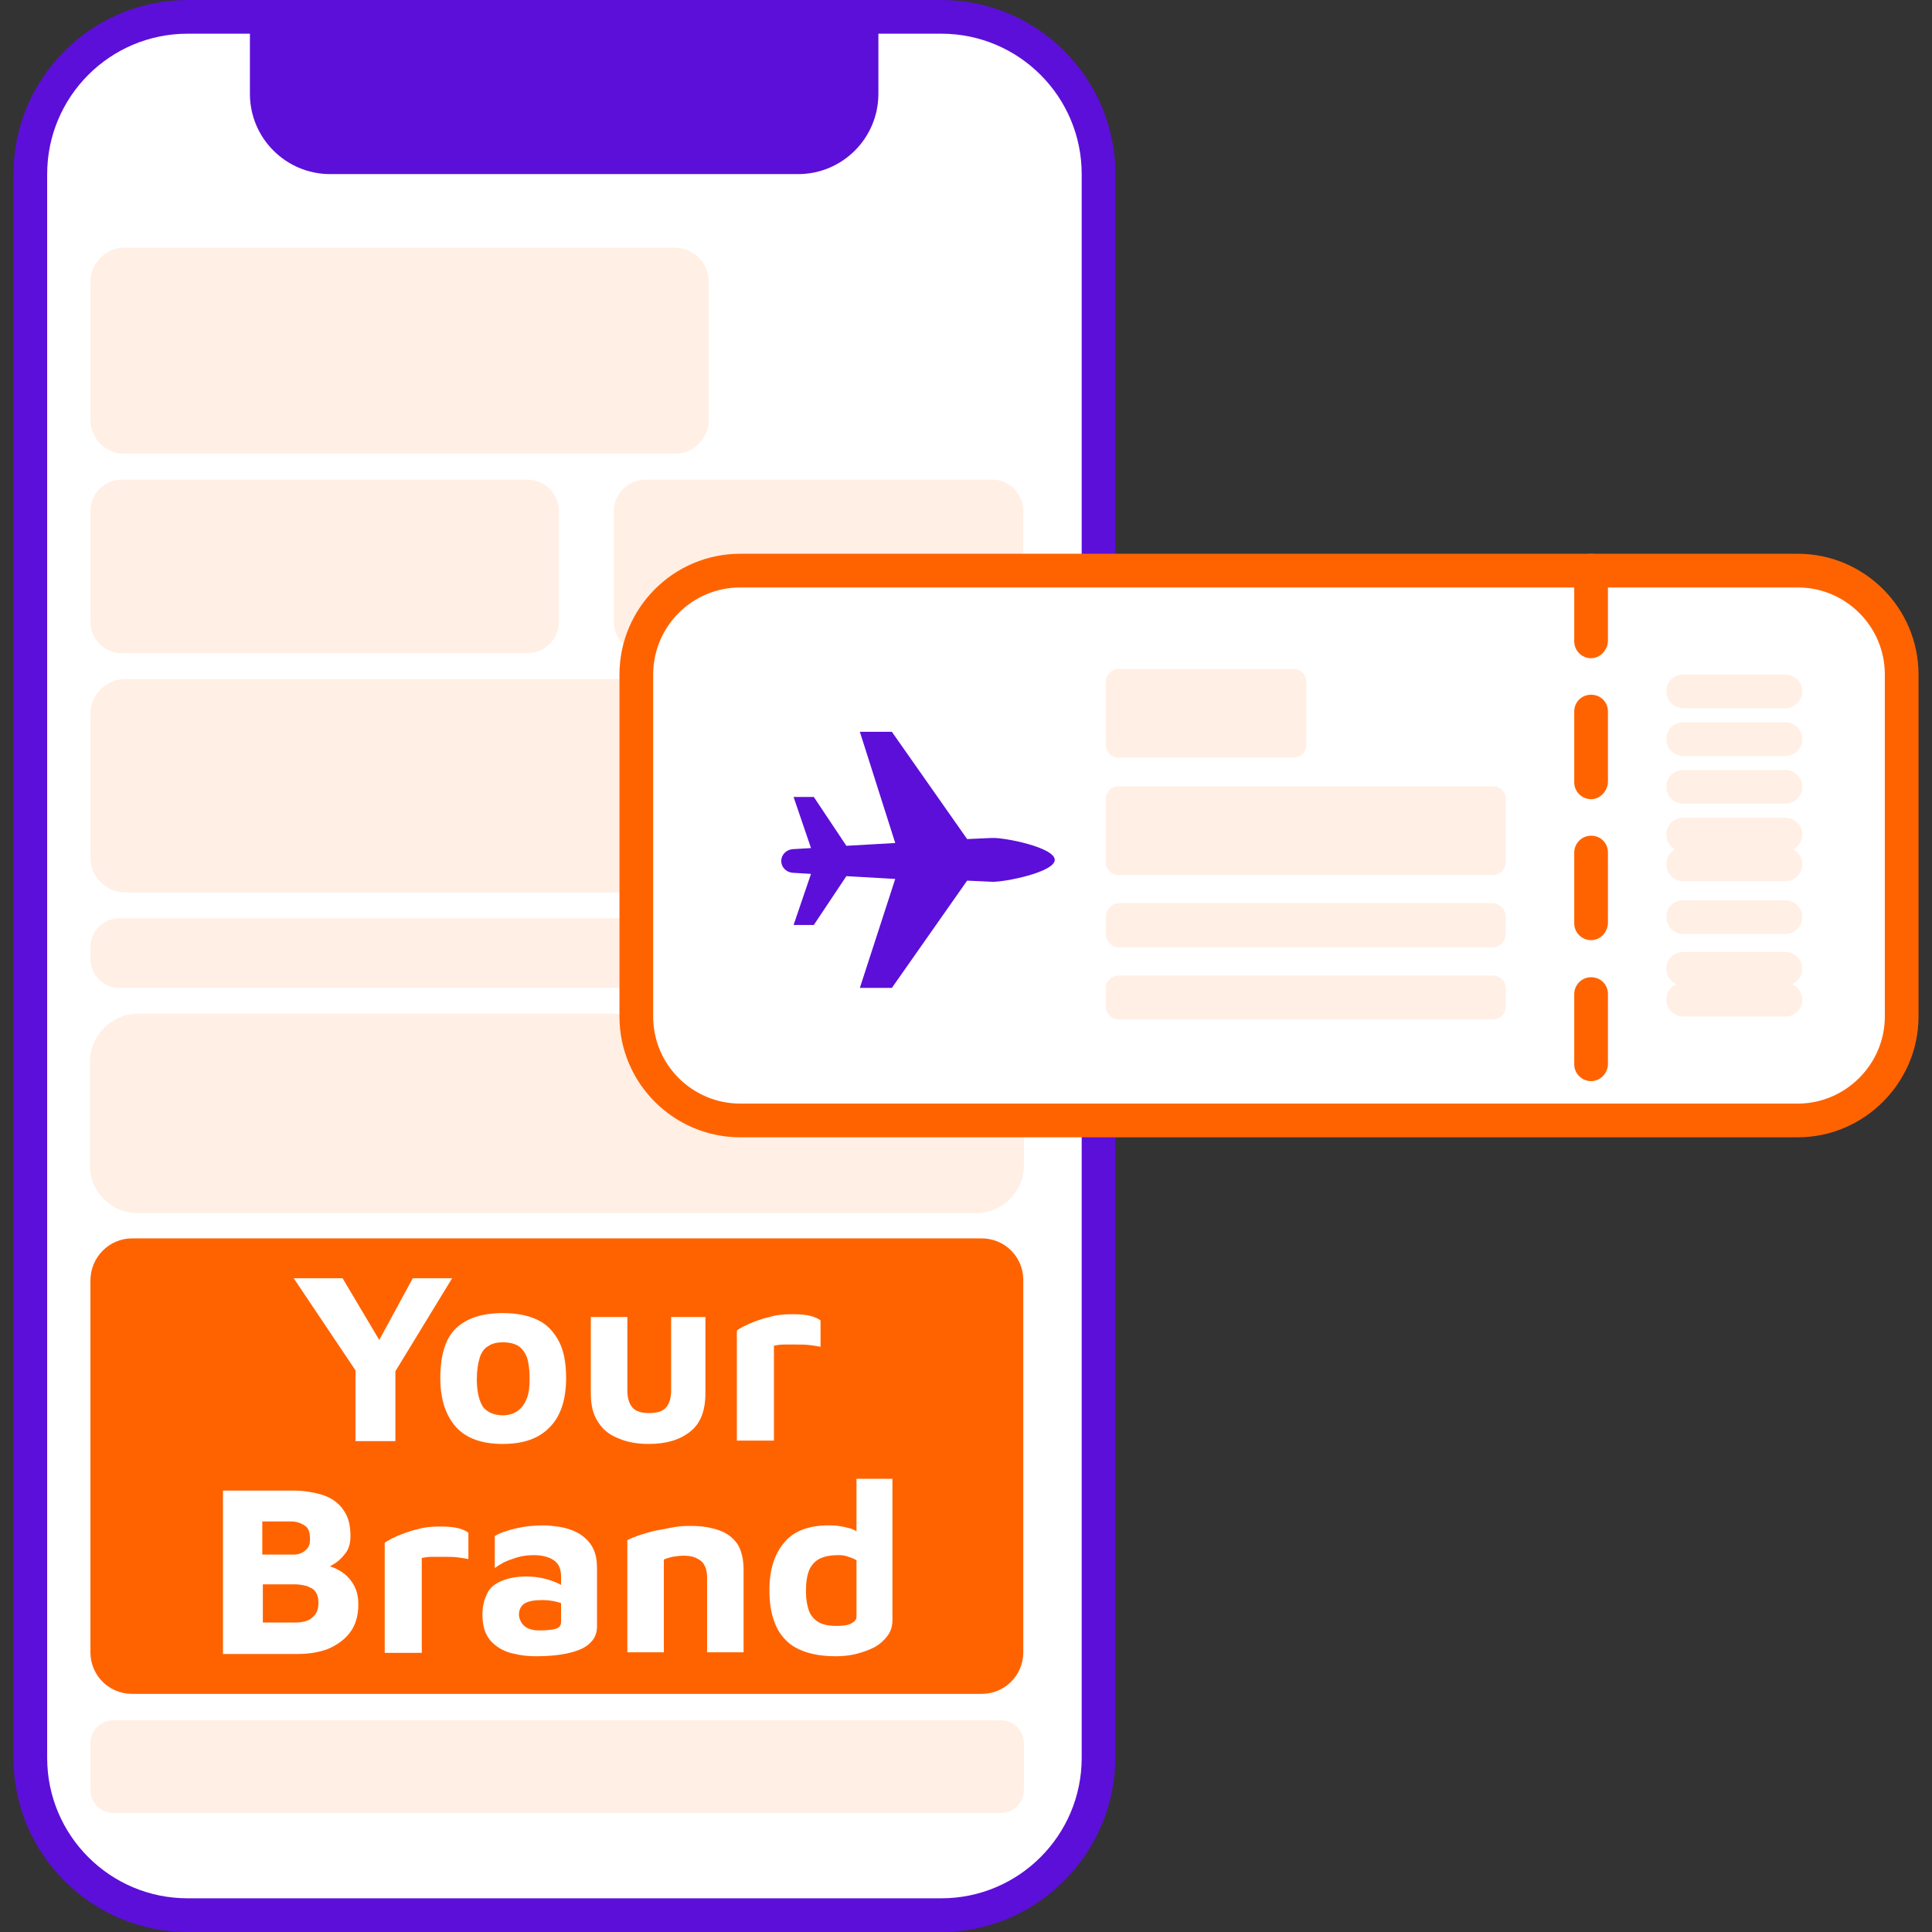 <svg width="118" height="118" viewBox="0 0 118 118" fill="none" xmlns="http://www.w3.org/2000/svg">
<rect x="0" y="0" width="118" height="118" fill="#333333" stroke="none"/>
<path d="M11.457 1.029H57.491C62.807 1.029 67.095 5.317 67.095 10.634V107.366C67.095 112.683 62.807 116.971 57.491 116.971H11.457C6.14 116.971 1.852 112.683 1.852 107.366V10.634C1.852 5.317 6.14 1.029 11.457 1.029Z" fill="white"/>
<path d="M57.491 118H11.457C5.591 118 0.823 113.232 0.823 107.366V10.634C0.823 4.768 5.591 0 11.457 0H57.491C63.356 0 68.124 4.768 68.124 10.634V107.366C68.09 113.232 63.322 118 57.491 118ZM11.457 2.058C6.723 2.058 2.881 5.9 2.881 10.634V107.366C2.881 112.1 6.723 115.942 11.457 115.942H57.491C62.224 115.942 66.066 112.1 66.066 107.366V10.634C66.066 5.9 62.224 2.058 57.491 2.058H11.457Z" fill="#5C0FD9"/>
<path d="M7.615 15.127H41.197C42.363 15.127 43.289 16.053 43.289 17.22V25.624C43.289 26.79 42.363 27.716 41.197 27.716H7.615C6.449 27.716 5.523 26.79 5.523 25.624V17.22C5.523 16.088 6.449 15.127 7.615 15.127Z" fill="#FFEFE5"/>
<path d="M7.444 29.294H32.21C33.273 29.294 34.131 30.152 34.131 31.215V37.973C34.131 39.036 33.273 39.894 32.21 39.894H7.444C6.38 39.894 5.523 39.036 5.523 37.973V31.215C5.523 30.152 6.38 29.294 7.444 29.294Z" fill="#FFEFE5"/>
<path d="M39.413 29.294H60.578C61.641 29.294 62.499 30.152 62.499 31.215V37.973C62.499 39.036 61.641 39.894 60.578 39.894H39.413C38.35 39.894 37.492 39.036 37.492 37.973V31.215C37.492 30.152 38.384 29.294 39.413 29.294Z" fill="#FFEFE5"/>
<path d="M7.649 41.471H60.406C61.573 41.471 62.533 42.432 62.533 43.598V52.38C62.533 53.546 61.573 54.506 60.406 54.506H7.649C6.483 54.506 5.523 53.546 5.523 52.38V43.598C5.523 42.432 6.483 41.471 7.649 41.471Z" fill="#FFEFE5"/>
<path d="M7.306 56.084H60.749C61.744 56.084 62.533 56.873 62.533 57.868V58.554C62.533 59.549 61.744 60.338 60.749 60.338H7.306C6.312 60.338 5.523 59.549 5.523 58.554V57.868C5.523 56.873 6.312 56.084 7.306 56.084Z" fill="#FFEFE5"/>
<path d="M8.404 61.916H59.617C61.23 61.916 62.533 63.219 62.533 64.831V71.177C62.533 72.79 61.23 74.093 59.617 74.093H8.404C6.792 74.093 5.488 72.79 5.488 71.177V64.831C5.523 63.219 6.826 61.916 8.404 61.916Z" fill="#FFEFE5"/>
<path d="M8.061 75.637H59.96C61.367 75.637 62.499 76.769 62.499 78.175V100.917C62.499 102.324 61.367 103.456 59.96 103.456H8.061C6.655 103.456 5.523 102.324 5.523 100.917V78.209C5.523 76.803 6.655 75.637 8.061 75.637Z" fill="#FF6300"/>
<path d="M6.929 105.068H61.127C61.916 105.068 62.533 105.685 62.533 106.474V109.322C62.533 110.11 61.916 110.728 61.127 110.728H6.929C6.14 110.728 5.523 110.11 5.523 109.322V106.474C5.523 105.72 6.14 105.068 6.929 105.068Z" fill="#FFEFE5"/>
<path d="M15.299 1.029H53.649V5.729C53.649 8.438 51.453 10.634 48.744 10.634H20.17C17.46 10.634 15.264 8.438 15.264 5.729V1.029H15.299Z" fill="#5C0FD9"/>
<path d="M45.21 34.851H109.802C113.301 34.851 116.148 37.698 116.148 41.197V62.087C116.148 65.586 113.301 68.433 109.802 68.433H45.21C41.712 68.433 38.864 65.586 38.864 62.087V41.197C38.864 37.698 41.712 34.851 45.21 34.851Z" fill="white"/>
<path d="M109.802 69.462H45.21C41.163 69.462 37.835 66.169 37.835 62.087V41.197C37.835 37.149 41.129 33.822 45.21 33.822H109.802C113.849 33.822 117.177 37.115 117.177 41.197V62.087C117.177 66.135 113.849 69.462 109.802 69.462ZM45.21 35.88C42.26 35.88 39.894 38.281 39.894 41.197V62.087C39.894 65.037 42.295 67.404 45.21 67.404H109.802C112.717 67.404 115.119 65.003 115.119 62.087V41.197C115.119 38.247 112.717 35.88 109.802 35.88H45.21Z" fill="#FF6300"/>
<path d="M52.517 60.338H54.472L59.069 53.786L60.578 53.855C61.333 53.889 64.42 53.272 64.42 52.517C64.42 51.762 61.367 51.145 60.578 51.179L59.069 51.248L54.472 44.696H52.517L54.678 51.488L51.694 51.659L49.704 48.675H48.469L49.533 51.797L48.401 51.865C48.023 51.899 47.715 52.208 47.715 52.586C47.715 52.963 48.023 53.272 48.401 53.306L49.533 53.374L48.469 56.496H49.704L51.694 53.512L54.678 53.683L52.517 60.338Z" fill="#5C0FD9"/>
<path d="M97.178 66.032C96.63 66.032 96.149 65.586 96.149 65.003V60.715C96.149 60.166 96.595 59.686 97.178 59.686C97.762 59.686 98.208 60.132 98.208 60.715V65.037C98.173 65.586 97.727 66.032 97.178 66.032ZM97.178 57.422C96.63 57.422 96.149 56.976 96.149 56.393V52.071C96.149 51.522 96.595 51.042 97.178 51.042C97.762 51.042 98.208 51.488 98.208 52.071V56.393C98.173 56.976 97.727 57.422 97.178 57.422ZM97.178 48.812C96.63 48.812 96.149 48.366 96.149 47.783V43.461C96.149 42.878 96.595 42.432 97.178 42.432C97.762 42.432 98.208 42.878 98.208 43.461V47.783C98.173 48.332 97.727 48.812 97.178 48.812ZM97.178 40.202C96.63 40.202 96.149 39.756 96.149 39.173V34.851C96.149 34.268 96.595 33.822 97.178 33.822C97.762 33.822 98.208 34.268 98.208 34.851V39.173C98.173 39.722 97.727 40.202 97.178 40.202Z" fill="#FF6300"/>
<path d="M109.047 43.255H102.804C102.255 43.255 101.775 42.809 101.775 42.226C101.775 41.643 102.221 41.197 102.804 41.197H109.047C109.596 41.197 110.076 41.643 110.076 42.226C110.076 42.809 109.596 43.255 109.047 43.255Z" fill="#FFEFE5"/>
<path d="M109.047 46.171H102.804C102.255 46.171 101.775 45.725 101.775 45.142C101.775 44.559 102.221 44.113 102.804 44.113H109.047C109.596 44.113 110.076 44.559 110.076 45.142C110.076 45.725 109.596 46.171 109.047 46.171Z" fill="#FFEFE5"/>
<path d="M109.047 49.087H102.804C102.255 49.087 101.775 48.641 101.775 48.057C101.775 47.474 102.221 47.029 102.804 47.029H109.047C109.596 47.029 110.076 47.474 110.076 48.057C110.076 48.641 109.596 49.087 109.047 49.087Z" fill="#FFEFE5"/>
<path d="M109.047 52.002H102.804C102.255 52.002 101.775 51.556 101.775 50.973C101.775 50.39 102.221 49.944 102.804 49.944H109.047C109.596 49.944 110.076 50.39 110.076 50.973C110.076 51.556 109.596 52.002 109.047 52.002Z" fill="#FFEFE5"/>
<path d="M109.047 53.82H102.804C102.255 53.82 101.775 53.374 101.775 52.791C101.775 52.208 102.221 51.762 102.804 51.762H109.047C109.596 51.762 110.076 52.208 110.076 52.791C110.076 53.374 109.596 53.82 109.047 53.82Z" fill="#FFEFE5"/>
<path d="M109.047 60.201H102.804C102.255 60.201 101.775 59.755 101.775 59.172C101.775 58.588 102.221 58.142 102.804 58.142H109.047C109.596 58.142 110.076 58.588 110.076 59.172C110.076 59.755 109.596 60.201 109.047 60.201Z" fill="#FFEFE5"/>
<path d="M109.047 57.045H102.804C102.255 57.045 101.775 56.599 101.775 56.016C101.775 55.433 102.221 54.987 102.804 54.987H109.047C109.596 54.987 110.076 55.433 110.076 56.016C110.076 56.599 109.596 57.045 109.047 57.045Z" fill="#FFEFE5"/>
<path d="M109.047 62.087H102.804C102.255 62.087 101.775 61.641 101.775 61.058C101.775 60.475 102.221 60.029 102.804 60.029H109.047C109.596 60.029 110.076 60.475 110.076 61.058C110.076 61.641 109.596 62.087 109.047 62.087Z" fill="#FFEFE5"/>
<path d="M68.33 40.854H78.998C79.444 40.854 79.787 41.197 79.787 41.643V45.485C79.787 45.931 79.444 46.274 78.998 46.274H68.33C67.884 46.274 67.541 45.931 67.541 45.485V41.643C67.541 41.231 67.884 40.854 68.33 40.854Z" fill="#FFEFE5"/>
<path d="M68.33 48.023H91.176C91.621 48.023 91.965 48.366 91.965 48.812V52.654C91.965 53.1 91.621 53.443 91.176 53.443H68.33C67.884 53.443 67.541 53.1 67.541 52.654V48.812C67.541 48.366 67.884 48.023 68.33 48.023Z" fill="#FFEFE5"/>
<path d="M68.365 55.158H91.141C91.587 55.158 91.965 55.535 91.965 55.981V57.045C91.965 57.491 91.587 57.868 91.141 57.868H68.365C67.919 57.868 67.541 57.491 67.541 57.045V55.981C67.541 55.535 67.919 55.158 68.365 55.158Z" fill="#FFEFE5"/>
<path d="M68.33 59.583H91.176C91.621 59.583 91.965 59.926 91.965 60.372V61.47C91.965 61.916 91.621 62.259 91.176 62.259H68.33C67.884 62.259 67.541 61.916 67.541 61.47V60.372C67.541 59.926 67.884 59.583 68.33 59.583Z" fill="#FFEFE5"/>
<path d="M21.713 87.986V83.698L17.94 78.072H20.924L23.737 82.806H22.64L25.212 78.072H27.613L23.806 84.315L24.149 83.046V88.02H21.713V87.986Z" fill="white"/>
<path d="M30.701 88.191C29.431 88.191 28.471 87.848 27.854 87.162C27.236 86.476 26.893 85.481 26.893 84.178C26.893 82.772 27.202 81.743 27.854 81.125C28.505 80.508 29.466 80.199 30.701 80.199C31.558 80.199 32.244 80.336 32.827 80.611C33.41 80.885 33.822 81.331 34.131 81.914C34.44 82.497 34.577 83.252 34.577 84.178C34.577 85.481 34.234 86.51 33.582 87.162C32.896 87.883 31.935 88.191 30.701 88.191ZM30.701 86.442C31.078 86.442 31.387 86.339 31.627 86.168C31.867 85.996 32.038 85.756 32.176 85.413C32.313 85.07 32.347 84.658 32.347 84.178C32.347 83.629 32.279 83.183 32.176 82.874C32.038 82.566 31.867 82.326 31.627 82.188C31.387 82.051 31.078 81.983 30.735 81.983C30.358 81.983 30.049 82.051 29.809 82.223C29.569 82.36 29.397 82.6 29.294 82.943C29.191 83.286 29.123 83.698 29.123 84.246C29.123 85.001 29.26 85.55 29.5 85.927C29.74 86.236 30.152 86.442 30.701 86.442Z" fill="white"/>
<path d="M39.619 88.191C38.933 88.191 38.316 88.088 37.767 87.848C37.218 87.642 36.806 87.299 36.532 86.853C36.223 86.408 36.086 85.824 36.086 85.104V80.439H38.316V84.898C38.316 85.379 38.419 85.722 38.624 85.962C38.83 86.202 39.173 86.305 39.653 86.305C40.134 86.305 40.477 86.202 40.682 85.962C40.888 85.722 40.991 85.379 40.991 84.898V80.439H43.084V85.104C43.084 86.168 42.775 86.956 42.157 87.437C41.506 87.951 40.682 88.191 39.619 88.191Z" fill="white"/>
<path d="M45.005 87.986V81.262C45.142 81.159 45.382 81.022 45.759 80.851C46.102 80.713 46.514 80.542 46.994 80.439C47.44 80.302 47.92 80.267 48.401 80.267C48.881 80.267 49.224 80.302 49.498 80.37C49.773 80.439 49.978 80.542 50.116 80.645V82.257C49.944 82.223 49.738 82.188 49.464 82.154C49.19 82.12 48.949 82.12 48.675 82.12C48.401 82.12 48.126 82.12 47.886 82.12C47.646 82.12 47.44 82.154 47.269 82.188V87.986H45.005Z" fill="white"/>
<path d="M13.618 100.952V91.038H17.837C18.558 91.038 19.175 91.141 19.724 91.313C20.238 91.484 20.684 91.793 20.959 92.205C21.267 92.616 21.405 93.131 21.405 93.817C21.405 94.263 21.302 94.64 21.062 94.915C20.856 95.189 20.581 95.429 20.273 95.601C19.964 95.772 19.689 95.909 19.415 96.012L19.141 95.498C19.689 95.532 20.17 95.635 20.581 95.841C20.993 96.046 21.302 96.321 21.542 96.698C21.782 97.076 21.885 97.487 21.885 98.002C21.885 98.688 21.713 99.271 21.37 99.717C21.027 100.163 20.581 100.472 20.032 100.712C19.484 100.917 18.866 101.02 18.18 101.02H13.618V100.952ZM16.019 94.949H17.94C18.112 94.949 18.283 94.915 18.42 94.846C18.558 94.777 18.695 94.674 18.798 94.537C18.901 94.4 18.935 94.228 18.935 93.988C18.935 93.577 18.832 93.302 18.592 93.165C18.386 93.028 18.112 92.925 17.803 92.925H16.019V94.949ZM16.019 99.099H18.043C18.283 99.099 18.523 99.065 18.729 98.996C18.935 98.928 19.106 98.791 19.244 98.619C19.381 98.448 19.449 98.207 19.449 97.899C19.449 97.659 19.415 97.487 19.346 97.35C19.278 97.213 19.175 97.076 19.038 97.007C18.901 96.938 18.763 96.87 18.592 96.835C18.42 96.801 18.249 96.767 18.043 96.767H16.053V99.099H16.019Z" fill="white"/>
<path d="M23.497 100.952V94.228C23.634 94.126 23.874 93.988 24.252 93.817C24.595 93.68 25.006 93.508 25.487 93.405C25.933 93.268 26.413 93.234 26.893 93.234C27.373 93.234 27.716 93.268 27.991 93.337C28.265 93.405 28.471 93.508 28.608 93.611V95.223C28.437 95.189 28.231 95.155 27.956 95.12C27.682 95.086 27.442 95.086 27.167 95.086C26.893 95.086 26.619 95.086 26.378 95.086C26.138 95.086 25.933 95.12 25.761 95.155V100.952H23.497Z" fill="white"/>
<path d="M32.759 101.158C32.313 101.158 31.867 101.123 31.489 101.02C31.078 100.952 30.735 100.815 30.426 100.609C30.117 100.403 29.877 100.163 29.706 99.82C29.534 99.477 29.466 99.065 29.466 98.585C29.466 98.105 29.569 97.727 29.74 97.35C29.912 96.973 30.22 96.733 30.632 96.561C31.044 96.389 31.524 96.287 32.141 96.287C32.484 96.287 32.793 96.321 33.136 96.389C33.445 96.458 33.753 96.561 33.993 96.664C34.234 96.767 34.44 96.904 34.611 97.041L34.714 98.105C34.508 98.002 34.268 97.899 33.993 97.83C33.719 97.762 33.41 97.727 33.102 97.727C32.621 97.727 32.278 97.796 32.038 97.933C31.832 98.07 31.695 98.311 31.695 98.619C31.695 98.791 31.764 98.962 31.867 99.134C31.97 99.271 32.107 99.408 32.313 99.477C32.484 99.545 32.69 99.58 32.896 99.58C33.41 99.58 33.753 99.545 33.959 99.477C34.165 99.408 34.268 99.271 34.268 99.065V96.287C34.268 95.841 34.131 95.498 33.822 95.292C33.513 95.086 33.102 94.983 32.587 94.983C32.141 94.983 31.73 95.052 31.284 95.223C30.838 95.361 30.495 95.566 30.22 95.772V93.817C30.495 93.645 30.872 93.508 31.421 93.371C31.97 93.234 32.553 93.165 33.239 93.165C33.479 93.165 33.753 93.199 34.028 93.234C34.302 93.268 34.611 93.337 34.885 93.439C35.16 93.543 35.434 93.68 35.674 93.885C35.914 94.091 36.12 94.331 36.258 94.64C36.395 94.949 36.463 95.326 36.463 95.772V99.34C36.463 99.751 36.326 100.094 36.017 100.369C35.743 100.643 35.331 100.815 34.782 100.952C34.234 101.089 33.513 101.158 32.759 101.158Z" fill="white"/>
<path d="M38.35 94.057C38.522 93.954 38.796 93.851 39.105 93.748C39.413 93.645 39.756 93.543 40.099 93.474C40.477 93.405 40.82 93.337 41.197 93.268C41.574 93.199 41.917 93.199 42.226 93.199C42.912 93.199 43.461 93.302 43.941 93.474C44.422 93.645 44.764 93.92 45.039 94.297C45.279 94.674 45.416 95.223 45.416 95.875V100.917H43.187V96.321C43.187 96.149 43.152 95.944 43.118 95.806C43.049 95.635 42.981 95.498 42.878 95.395C42.775 95.292 42.603 95.189 42.432 95.12C42.26 95.052 42.02 95.017 41.746 95.017C41.506 95.017 41.3 95.052 41.06 95.086C40.82 95.155 40.648 95.189 40.545 95.258V100.917H38.316V94.057H38.35Z" fill="white"/>
<path d="M51.008 101.158C50.424 101.158 49.876 101.089 49.395 100.952C48.915 100.815 48.469 100.609 48.126 100.3C47.783 99.991 47.474 99.58 47.303 99.065C47.097 98.551 46.994 97.899 46.994 97.11C46.994 95.875 47.303 94.915 47.886 94.228C48.469 93.508 49.395 93.165 50.596 93.165C50.767 93.165 50.973 93.165 51.213 93.199C51.488 93.234 51.728 93.302 52.002 93.371C52.277 93.474 52.517 93.645 52.757 93.885L52.311 94.572V90.318H54.506V98.962C54.506 99.34 54.403 99.648 54.198 99.923C53.992 100.197 53.717 100.437 53.409 100.609C53.066 100.78 52.688 100.917 52.277 101.02C51.865 101.123 51.453 101.158 51.008 101.158ZM51.11 99.305C51.453 99.305 51.762 99.271 51.968 99.168C52.174 99.065 52.311 98.928 52.311 98.756V95.292C52.139 95.189 51.934 95.12 51.728 95.052C51.522 94.983 51.316 94.983 51.145 94.983C50.733 94.983 50.39 95.052 50.081 95.189C49.807 95.326 49.567 95.566 49.43 95.875C49.292 96.218 49.224 96.63 49.224 97.213C49.224 97.659 49.292 98.036 49.395 98.345C49.498 98.653 49.704 98.894 49.978 99.065C50.253 99.237 50.63 99.305 51.11 99.305Z" fill="white"/>
</svg>
